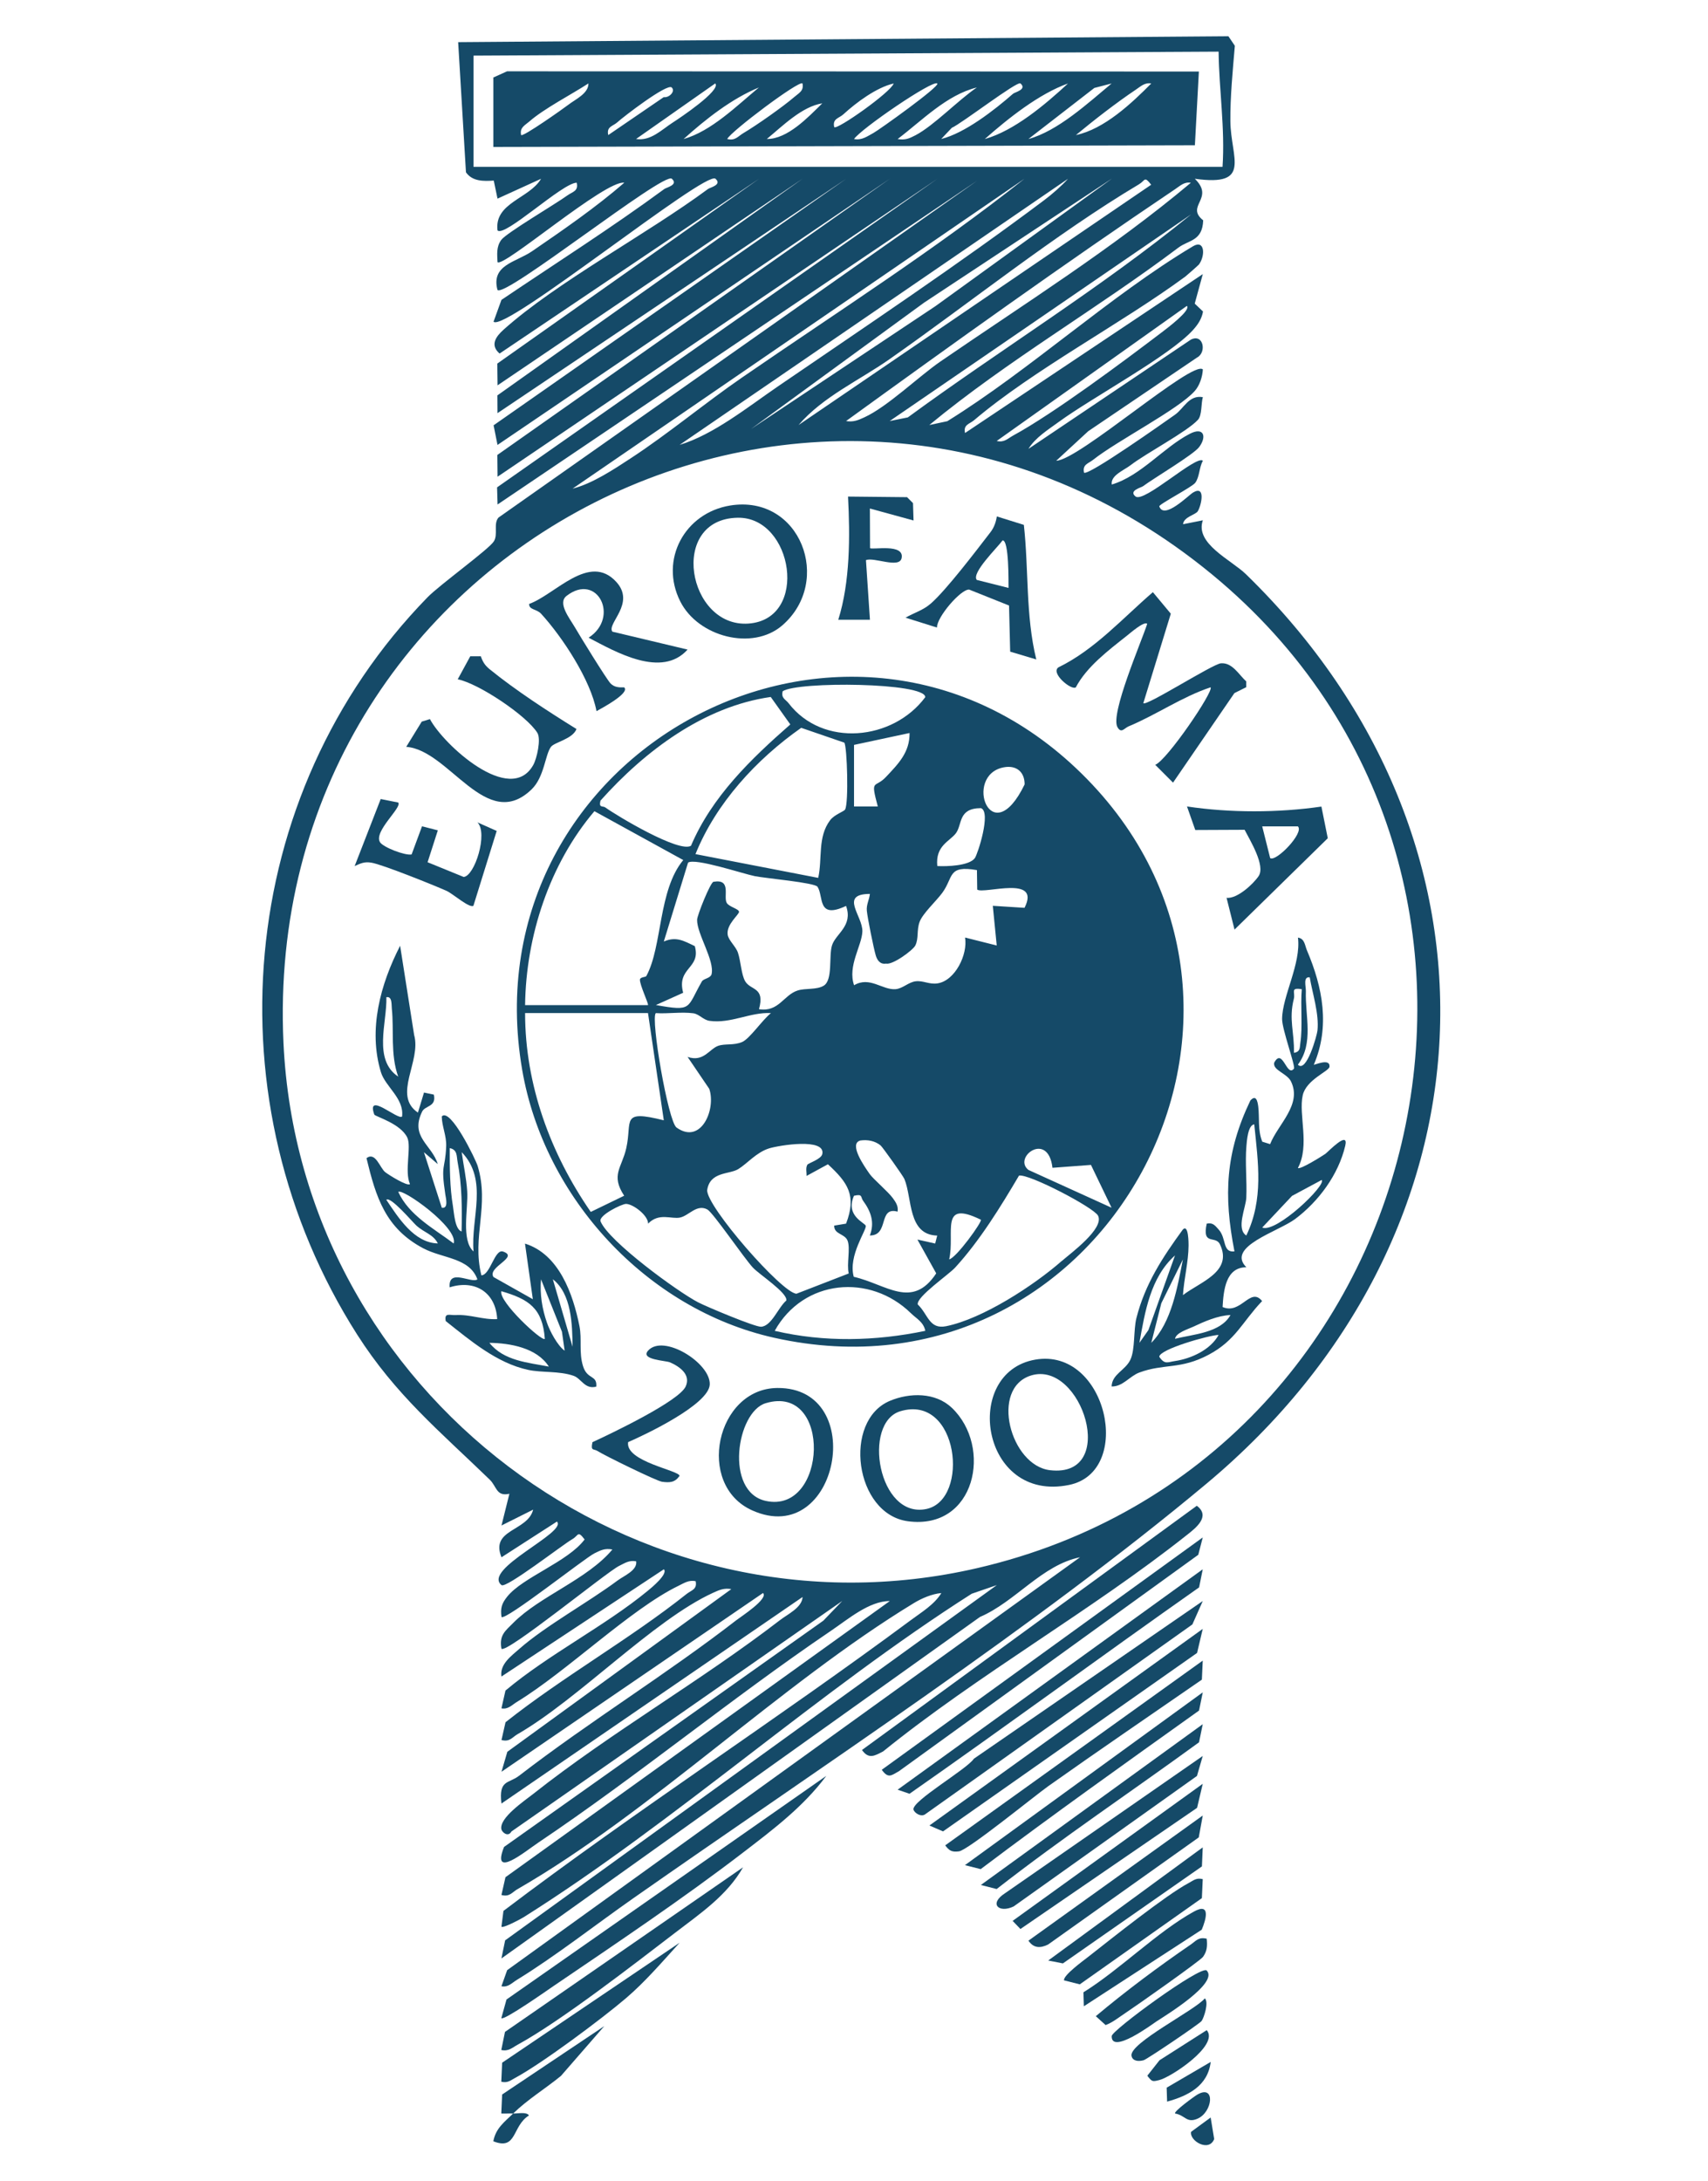 <?xml version="1.0" encoding="UTF-8"?> <svg xmlns="http://www.w3.org/2000/svg" id="Capa_1" version="1.1" viewBox="0 0 313.37 400"><!-- Generator: Adobe Illustrator 29.8.1, SVG Export Plug-In . SVG Version: 2.1.1 Build 2) --><defs><style> .st0 { fill: #154a68; } </style></defs><path class="st0" d="M219.22,32.79c3.74,3.65-1.82,4.94,1.53,7.62-.13,3.84-2.67,3.59-4.54,5-14.94,11.25-31.31,20.65-45.71,32.54l3.3-.7c15.23-9.44,29.88-23.01,45.07-32.08,2.17-1.3,2.31,1.67,1.11,3.33-.1.13-2.19,1.98-2.49,2.21-11.77,8.66-27.81,17.05-38.78,26.36-.83.7-2.01.8-1.65,2.34l43.62-29.14-1.48,5.41,1.52,1.45c-.23,1.34-.94,2.39-1.82,3.37-4.3,4.78-18.56,12.43-24.62,16.86-1.94,1.42-4.32,2.88-5.59,4.96l29.81-20.04c2.28-1.16,2.95,2.36,1.11,3.3l-19.96,13.51-5.86,5.41c4.14-.1,25.04-18.54,26.9-16.75-.07,1.35-.59,2.95-1.49,3.96-3.02,3.4-14.21,9.1-18.66,12.63-.87.69-1.98.83-1.65,2.34.71.69,15-9.44,16.67-10.61s2.58-3.69,5.13-3.23c-.34,1.13-.13,3.31-.9,4.15-2.03,2.21-9.38,6.04-12.41,8.36-1.19.91-3.65,1.84-3.4,3.51,5.34-1.58,9.51-6.83,14.33-9.31,2.55-1.31,3.15.51,1.7,2.44-1.04,1.39-8.24,5.66-10.3,7.18-.36.26-2.69.82-1.37,1.88,1.56,1.25,11.18-7.68,12.36-6.55-.71,1.24-.59,2.94-1.41,4.05-.58.78-6.72,3.95-6.59,4.32.87,2.52,5.35-2.04,6.19-2.54,2.4-1.44,1.5,2.43.87,3.43-.42.67-2.58,1.02-2.7,2.38l3.63-.72c-1.51,4.28,5.19,7.24,7.93,9.91,50.64,49.29,46.48,121.88-7.24,166.75-31.43,26.25-71.1,52.18-105.16,76.03-6.86,4.8-14.4,10.71-21.39,14.99-.91.55-1.6,1.41-2.83,1.17l1.05-2.95,105.11-75.73c-7.02,1.44-11.82,8.14-18.36,10.95l-87.8,62.63.68-3.32,90.21-65.15-4.6,1.58c-27.96,17.78-54.43,41.85-82.22,59.33-.58.37-3.8,2.06-4.07,1.74l.37-2.9c24.35-18.44,50.19-35.12,74.75-53.33,1.94-1.44,4.32-2.86,5.59-4.96-1.7.14-3.62.97-5.06,1.85-24.43,14.84-48.24,38.38-72.72,52.46-.95.54-1.43,1.47-2.93,1.06l.74-3.26,70.52-50.65c-3.81,0-7.64,3.33-10.86,5.5-18.21,12.34-35.35,26.52-53.63,38.8-2.44,1.64-8.7,6.83-6.29.8l58.58-41.5,3.47-3.61-60.7,42.28c-.6,1.1-1.72.15-1.84-.41-.43-2.09,4.21-5.19,5.86-6.5,14.28-11.28,30.81-20.74,45.27-31.87,1.4-1.08,4.04-2.29,4.13-4.23l-55.25,37.88c-.53-4.42,1.28-3.59,3.24-5.1,12.95-9.98,27.02-18.58,39.89-28.55.79-.61,5.92-3.92,4.86-4.96l-47.98,32.78,1.07-3.66,41.1-29.84c-1.32-.22-2.18.14-3.33.67-10.99,5.02-24.67,19.48-35.91,25.95-.95.55-1.43,1.47-2.93,1.06l.74-3.26c10.51-8.33,22.8-15.24,33.23-23.53.87-.69,1.98-.83,1.65-2.34-1.27-.25-2.1.34-3.15.85-8.78,4.26-20.44,15.68-29.65,21.3-.91.55-1.6,1.41-2.83,1.17l.74-3.26c7.87-6.61,18.32-11.88,26.1-18.29.65-.53,3.79-3.1,2.96-3.95l-29.8,19.67c-.34-2.25,1.79-3.76,3.29-5.08,4.81-4.23,12.62-8.51,18.03-12.54,1.17-.87,3.66-1.86,3.4-3.51-1.29-.25-2.09.33-3.15.85-2.25,1.11-20.71,16.18-21.57,15.18-.44-2.49.69-3.25,2.17-4.74,4.85-4.9,13.59-7.96,18.19-13.46-1.4-.26-2.13.13-3.29.7-1.74.85-16.39,12.45-17.06,11.67-.21-1.61.03-2.44,1.03-3.7,2.85-3.58,11.15-6.4,14.22-10.51-1.31-1.72-1.08-.73-2.23-.07-1.88,1.08-12.2,9.12-13.02,8.44-3.58-2.94,12.15-9.66,10.17-11.65l-10.17,6.55c-2.12-5.19,4.8-4.72,5.81-8.74l-5.81,2.91,1.45-5.82c-2.42.55-2.31-1.33-3.6-2.58-9.22-8.93-17.26-15.53-24.34-26.63-27.05-42.47-22.45-98.93,12.92-135.2,2.22-2.28,11.25-8.79,12.17-10.26.81-1.29-.13-3.23.85-4.36l87.81-61.77-87.98,59.37-.09-3.14,80.79-56.59-80.7,54.64-.04-3.99,72.01-50.65-71.98,48.81-.72-3.6,64.7-45.21-63.98,42.98-.02-3.26,56-39.73-55.97,37.89-.05-3.99,48.03-33.89-47.61,32.05c-1.81-1.56-.66-3.13.71-4.36,9.75-8.74,26.33-17.53,37.53-25.82.39-.29,2.64-.76,1.37-1.88-1.82-1.6-38.65,28.24-40.72,26.22l1.45-4c9.97-6.73,20.2-13.22,29.89-20.34.39-.29,2.64-.76,1.37-1.88-1.5-1.32-30.68,21.97-31.99,20.39-1.2-4.6,3.35-5.04,6.36-7.1,5.75-3.94,11.7-8.04,16.91-12.56-3.45-.56-22.27,15.71-23.26,14.56-.06-1.45-.24-2.77.67-4.05s9.95-6.58,12.18-8.2c.9-.65,2.04-.75,1.68-2.31-2.6,0-13.24,10.09-14.53,8.74-.62-5.07,5.84-5.81,7.99-9.46l-7.99,3.64-.69-3.31c-1.81.12-3.91.19-5.1-1.52l-1.43-23.87,141.32-1.08,1.18,1.75c-.38,4.46-.86,9.37-.82,13.83.07,6.79,4.03,12.01-6.48,10.56ZM86.88,10.2v20.4h137.42c.48-7.09-.64-14.06-.72-21.13l-136.7.73ZM187.95,32.79l-82.89,56.82c3.58-.89,7.58-3.54,10.72-5.6,6.83-4.47,13.71-10.2,20.36-14.77,17.37-11.96,35.28-23.35,51.81-36.45ZM195.95,32.79l-71.26,48.8c6.24-1.89,12.48-6.92,18-10.7,15.85-10.84,33.48-22.61,48.85-34.15,1.43-1.07,3.22-2.62,4.41-3.95ZM203.95,32.79l-34.4,22.71-31.76,23.18,33.85-22.54,32.32-23.35ZM146.51,77.95l64.7-44.07c-1.29-1.67-1.06-.78-2.24-.08-15.33,9.13-31,21.74-45.79,32.09-5.57,3.9-12.16,6.83-16.67,12.06ZM218.49,33.52c-1.19-.22-1.96.55-2.85,1.15-20.42,13.73-40.49,28.13-60.41,42.55,1.32.22,2.18-.14,3.33-.67,4.23-1.92,10.01-7.52,13.95-10.23,15.5-10.64,31.56-20.7,45.99-32.81ZM218.49,39.35l-55.26,37.87,3.33-.67c17.17-12.58,35.42-23.73,51.94-37.2ZM182.87,80.87c1.38.34,2.01-.44,3.01-.99,7.54-4.1,20.34-13.66,27.48-19.09.62-.48,5.22-3.9,4.4-4.69l-34.89,24.77ZM222.4,105.37c-70.92-58.41-174.66-5.35-170.39,85.92,3.01,64.2,64.61,110.82,127.35,96.28,83.81-19.43,109.3-127.62,43.04-182.2Z"></path><path class="st0" d="M219.58,276.15c2.61,1.96-.23,4.11-1.87,5.4-17.5,13.86-38.18,25.51-55.68,39.65-1.51.78-2.64,1.52-3.88-.26l61.43-44.79Z"></path><path class="st0" d="M220.67,281.97l-.82,3.17-54.92,39.69c-1.41.79-1.96,1.4-3.15-.26l58.89-42.61Z"></path><path class="st0" d="M151.6,325.69c-4.2,5.65-9.79,9.86-15.35,14.12-10.83,8.31-23.25,16.65-34.59,24.35-1.08.73-9.22,6.47-9.68,5.96l.95-3.42,58.67-41.01Z"></path><path class="st0" d="M220.67,287.8l-.67,3.32c-17.79,12.51-35.3,25.39-53.13,37.85l-2.18-.75,55.98-40.42Z"></path><path class="st0" d="M220.67,293.63l-1.9,4.28-48.94,34.76c-.78.68-2.1-.19-2.23-.81-.33-1.55,9.83-7.41,11.08-9.32l41.99-28.92Z"></path><polygon class="st0" points="220.67 298.73 219.63 303.14 173.02 335.87 170.52 334.79 220.67 298.73"></polygon><path class="st0" d="M220.67,304.56l-.16,3.48c-9.38,6.48-18.84,12.92-28.15,19.51-2.59,1.84-14.77,11.78-16.42,11.98-1.28.16-1.77-.09-2.52-1.1l47.25-33.88Z"></path><path class="st0" d="M136.33,342.45c-2.9,5.13-7.85,8.48-12.41,11.97-7.57,5.79-21.03,16.25-28.93,20.56-1.01.55-1.68,1.28-3.02.98l.68-3.32,43.67-30.18Z"></path><path class="st0" d="M220.67,310.39l-.68,3.32c-13.42,9.58-26.88,19.14-40.06,29.08l-2.89-.73,43.62-31.68Z"></path><path class="st0" d="M220.67,316.21l-.68,3.32c-12.34,9-25.08,17.5-37.13,26.91l-2.9-.74,40.71-29.49Z"></path><path class="st0" d="M220.67,322.04l-1.06,3.66-33.63,23.93c-2.71,1.3-4.61-.47-1.6-2.41l36.3-25.19Z"></path><polygon class="st0" points="220.67 327.14 219.63 331.55 187.22 353.77 185.79 352.28 220.67 327.14"></polygon><path class="st0" d="M124.69,356.29c-3.13,3.44-6.3,7.15-9.84,10.17-4.43,3.78-15.42,11.98-20.32,14.61-.88.47-1.38.99-2.56.71l.16-3.49,32.56-22Z"></path><path class="st0" d="M220.67,332.97l-.73,4-27.65,19.65c-1.4.69-2.64.7-3.6-.71l31.98-22.95Z"></path><polygon class="st0" points="220.67 338.8 220.52 342.29 195.01 360.08 192.32 359.55 220.67 338.8"></polygon><path class="st0" d="M220.67,344.63l-.16,3.48-22.4,15.81-2.89-.73c-.18-.91,3.5-3.58,4.42-4.3,4.25-3.33,14.26-11.33,18.46-13.56.87-.46,1.37-1,2.56-.71Z"></path><path class="st0" d="M220.48,353.9l-21.62,14.04-.08-2.56c6.65-4.13,13.54-11.08,20.22-14.78,3.16-1.76,2.3,1.37,1.48,3.31Z"></path><path class="st0" d="M221.4,355.56c.12,1.27.1,2.23-.68,3.32-.52.73-12.53,9.18-14.36,10.38-1.14.75-2.22,1.65-3.51,2.13l-1.8-1.63c5.55-4.65,11.45-9.05,17.42-13.14.98-.67,1.41-1.43,2.93-1.07Z"></path><path class="st0" d="M94.15,387.61c-.73-.03-1.46.04-2.18,0l.16-3.49,18.74-12.54-7.95,9.13c-2.87,2.35-6.1,4.3-8.77,6.9.84.03,2.47-.36,2.9.36-3.13,1.9-2.16,6.49-6.54,4.73.44-2.38,2.02-3.52,3.64-5.09Z"></path><path class="st0" d="M221.4,361.39c2.2,2.29-7.39,8.14-9.22,9.33-.71.47-8.33,6.14-8.21,2.68.04-1.07,16.43-13.06,17.43-12.02Z"></path><path class="st0" d="M220.46,370.64c-.38.52-10.02,7.03-10.64,7.2-.98.27-2.03.15-2.22-.8-.48-2.32,11.76-8.42,13.45-10.55.78.69-.16,3.57-.59,4.15Z"></path><path class="st0" d="M221.4,372.32c2.37,2.75-6.56,8.63-8.69,9.15-1.3.32-1.33.33-2.21-.79l2.24-2.84,8.66-5.52Z"></path><path class="st0" d="M222.13,378.15c-.52,4.35-4.05,6.18-8,7.28l-.08-2.56,8.08-4.72Z"></path><path class="st0" d="M215.59,387.6c-.26-.37,3.52-3.14,4.14-3.49,3.29-1.86,2.78,3.22,0,4.44-2.04.89-2.23-.61-4.13-.94Z"></path><path class="st0" d="M222.12,388.34l.65,3.95c-.97,2.48-4.58.31-4.24-1.32l3.59-2.63Z"></path><path class="st0" d="M198.39,141.82c44.16,43.32,4.27,117.11-56.4,103.51-23.34-5.23-42.17-25.67-46.19-49.16-10.03-58.57,60.13-96.01,102.59-54.35ZM143.6,126.78c-.33,1.26.52,1.46,1.08,2.18,6.26,8.17,19.15,6.87,25.08-1.1.06-2.7-23.38-2.93-26.16-1.09ZM126.78,155.1c3.84-9.01,10.99-15.91,18.22-22.24l-3.59-5.04c-12.25,1.74-23.06,9.86-31.24,19.01-.34,1.41.39.9.9,1.26,2.17,1.56,13.57,8.39,15.72,7.01ZM155.05,148.46c.68-1.15.38-11.52-.14-12.26l-7.91-2.72c-8.21,5.76-15.62,13.8-19.4,23.16l22.52,4.36c.79-3.55-.15-7.48,2.18-10.57.81-1.07,2.53-1.58,2.75-1.97ZM156.69,136.61v11.29h4.36c-1.4-5.23-.55-3.24,1.49-5.4,2.29-2.43,4.38-4.52,4.34-8.07l-10.19,2.18ZM184.13,140.73c-7.47,1.45-2.29,15.79,3.86,3.13.01-2.34-1.56-3.58-3.86-3.13ZM171.96,158.83c1.71.09,5.86-.02,6.9-1.46.52-.72,3.04-8.47,1.12-9.16-4.23.01-3.39,2.96-4.59,4.59-1.11,1.5-3.81,2.27-3.42,6.03ZM118.59,178.99c2.96-5.46,2.15-15.71,6.77-21.26l-16.3-8.96c-8.23,9.68-12.56,22.9-12.72,35.57h22.54c.2-.15-1.51-3.68-1.47-4.68.02-.49,1.06-.44,1.18-.66ZM149.99,162.63c-.5-.76-9.53-1.55-11.51-1.95-2.33-.48-10.9-3.36-12.24-2.48l-4.45,14.47c2.25-.97,3.64-.14,5.69.85,1.16,4.16-3.38,3.86-2.14,8.55l-5,2.25c6.78,1.21,5.6.6,8.43-4.32.31-.54,1.5-.56,1.77-1.28.65-2.52-2.71-7.47-2.64-10.05.02-.84,2.44-6.85,3-6.95,3.4-.6,1.74,2.75,2.45,3.89.44.71,2.19,1.07,2.24,1.6.05.51-2.37,2.32-2.08,4.22.17,1.06,1.49,2.13,1.88,3.29.53,1.58.61,4,1.33,5.24,1,1.71,3.68,1.03,2.53,5.12,3.63.58,4.52-2.61,7.1-3.43,1.45-.46,3.45-.08,4.78-.88,1.71-1.04.9-5.41,1.52-7.39.68-2.17,3.9-3.55,2.58-7.24-5.36,2.54-4.08-1.75-5.23-3.49ZM179.23,159.57c-5.44-.93-4.23,1.3-6.36,4.19-1.13,1.53-3.58,3.76-4.15,5.31s-.13,3.02-.79,4.34c-.41.82-4.12,3.6-5.38,3.31-1.05.17-1.6-.59-1.87-1.49-.39-1.31-1.52-6.9-1.64-8.2-.11-1.13.45-2.02.56-3.09-5.69.02-1.28,4.05-1.38,6.89-.09,2.61-2.75,6.34-1.52,9.86,2.85-1.7,5.19.9,7.59.72,1.35-.1,2.38-1.3,3.74-1.45s2.45.61,3.96.39c3.23-.47,5.6-5.29,5.07-8.41l5.81,1.46-.72-7.28,5.82.37c3.09-6.11-7.39-2.46-8.68-3.34l-.05-3.58ZM118.88,185.79h-22.54c0,13.15,4.65,25.77,12.05,36.47l6.13-2.97c-2.52-3.82-.43-5.11.38-8.71,1.14-5.04-1.16-7.13,6.89-5.12l-2.9-19.67ZM141.42,185.8c-3.7-.22-7.35,1.97-11.23,1.42-1.16-.16-1.92-1.25-2.99-1.39-2.23-.29-4.63.12-6.88-.03-.98.98,2.26,19.87,3.8,20.98,4.5,3.23,7.29-3.34,6.01-7.09l-3.98-5.86c2.93,1.02,3.99-1.46,5.62-2.03,1.27-.44,2.83-.04,4.39-.7,1.39-.59,3.78-4.14,5.27-5.28ZM161.56,210.06c-1.05-.84-2.38-1.08-3.69-.9-2.24.55.72,4.77,1.71,6.17.65.92,3.36,3.2,4.25,4.43.54.75,1.02,1.46.85,2.45-3.63-.99-1.48,4.4-5.09,4.37.92-2.37.21-4.4-1.24-6.37-.48-.66-.02-1.3-1.67-.91-1.63,3.69,2.01,4.94,2.16,5.5.2.77-3.27,5.49-2.2,9.36,6.01,1.38,10.71,6.06,15.13-.63l-3.45-6.2,3.26.73.37-1.46c-5.44-.14-4.55-6.84-6.02-10.38-.23-.55-4.03-5.89-4.38-6.17ZM148.12,213.61c.16-.29,2.54-1,2.75-1.96.64-3.01-7.93-1.61-9.77-1.04-2.35.74-4.03,2.82-5.67,3.81s-5.17.42-5.68,3.83c-.24,2.91,13.8,18.99,16.39,19.01l9.58-3.71c-.42-1.71.35-4.58-.22-6.03-.52-1.3-2.49-1.12-2.45-2.75l2.18-.36c1.98-5.17.31-7.53-3.33-10.89l-3.92,2.14c.04-.67-.21-1.43.15-2.06ZM193.1,214.17c-.8-6.83-7.34-1.92-4.41.39l15.25,6.93-3.78-7.85-7.07.53ZM194.8,231.27c1.59-1.39,7.86-5.96,6.66-8.32-.76-1.49-12.7-7.73-14.5-7.35-3.36,5.7-7.22,11.97-11.71,16.86-1.22,1.33-7.13,5.37-6.87,6.77,1.92,1.83,2.09,4.62,5.21,3.99,6.69-1.35,16.07-7.45,21.21-11.96ZM118.91,224.4c-.01-1.52-2.73-3.57-4.03-3.61-.79-.02-5.13,2.13-4.69,3.21,1.5,3.67,14.17,12.92,17.91,14.85,1.59.82,10.43,4.53,11.54,4.47,1.93-.11,3.13-3.54,4.63-4.81.26-1.41-4.97-4.78-6.14-6.04-1.66-1.8-7.3-10.08-8.34-10.65-1.94-1.06-3.39,1.12-5,1.47s-3.86-.95-5.87,1.11ZM179.96,223.69c-7.68-3.75-4.7,2.37-5.81,7.27,1.28-.24,6.1-6.9,5.81-7.27ZM167.16,240.87c-7.53-7.39-19.76-6.28-25.02,3.2,9.12,2.13,18.49,1.9,27.63,0-.34-1.64-1.62-2.23-2.61-3.2Z"></path><path class="st0" d="M76.69,204.01l1.1-3.64,1.81.38c.5,2.28-1.58,1.96-2.15,3.11-2.28,4.67,1.8,6.08,2.87,9.63l-2.54-2.18,3.28,10.19c1.25.19.76-1.71.64-2.46-.87-5.76-.02-4.39.16-8.81.08-1.93-.77-3.6-.81-5.48,1.58-1.72,6.24,7.95,6.58,9.06,2.23,7.36-1.09,12.94.69,20.08,1.65-.05,2.42-4.89,3.98-4.36,3.04,1.03-2.97,2.84-1.76,4.67l7.22,4.07-1.44-10.2c6.25,1.95,8.81,9.23,9.99,15.12.49,2.43-.13,4.83.66,7.36s2.61,1.55,2.43,3.75c-2.1.57-2.74-1.5-4.18-1.99-2.68-.92-5.81-.53-8.36-1.09-5.74-1.25-10.58-5.38-15.08-8.94-.3-1.62.72-1.04,1.82-1.1,2.7-.15,4.98.88,7.62.74-.27-4.94-4.11-7.29-8.72-5.83-.29-3.59,3.99-.65,5.09-1.46-1.45-4-6.38-3.81-9.94-5.7-6.93-3.67-8.67-9.33-10.41-16.53,1.67-1.25,2.44,1.79,3.45,2.58.63.49,4.08,2.66,4.53,2.17-1.06-2.33.32-6.88-.51-8.56-1.28-2.59-5.92-3.83-6.04-4.19-1.53-4.34,4.39,1.13,5.1.36.41-3.32-3.07-5.46-3.88-8.12-2.38-7.83-.09-16.15,3.52-23.19l2.57,16.35c1.37,4.85-4.03,11.04.69,14.24ZM73.06,197.45c-1.46-4.07-.75-8.49-1.17-12.47-.08-.76.09-2.3-1-2.1.14,4.67-2.49,11.45,2.17,14.57ZM84.69,225.86c.09-4.25.08-8.55-.73-12.74-.21-1.06.01-2.26-1.44-2.56-.02,3.45.01,7.26.58,10.64.2,1.16.34,4.26,1.59,4.65ZM86.88,229.51c-.53-6.11,2.78-13.07-2.17-18.21.32,2.4.86,4.76,1.01,7.19.2,3.14-1.15,8.99,1.16,11.02ZM83.24,228.05c.89-2.89-9.4-10.18-10.17-9.46,1.99,4.33,6.52,6.71,10.17,9.46ZM76.37,224.74c-.7-.64-4.75-5.43-5.49-4.7,2.18,3.24,5.08,7.9,9.45,8-.85-1.7-2.49-1.95-3.96-3.3ZM103.6,247.72l-.5-3.49-3.84-9.61c-.23,2.75.2,5.41,1.1,7.99.51,1.48,1.93,4.2,3.25,5.11ZM105.05,246.99c-.05-4.06-.16-9.67-3.62-12.38l3.62,12.38ZM99.96,245.54c-.41-5.62-2.93-7.27-7.98-8.74-.56,1.87,7.5,9.34,7.98,8.74ZM100.7,250.63c-2.2-3.46-7.12-4.31-10.91-4.36,2.65,3.33,7.1,3.61,10.91,4.36Z"></path><path class="st0" d="M241.04,195.26c.09.11,3.02-1.29,2.89.37-.07.84-4.28,2.35-4.92,5.26-.79,3.56,1.34,9.16-.88,13.31.37.37,4.37-2.13,5.04-2.59.46-.32,4.36-4.47,3.64-1.46-1.25,5.29-4.87,10.17-9.17,13.4-3.11,2.33-12.75,5.08-8.97,8.86-3.79,0-4.18,4.23-4.36,7.29,3.38,1.48,5.08-3.79,7.25-1.09-3.67,3.86-4.84,7.2-9.8,9.84-5.2,2.77-8.18,1.58-12.73,3.27-1.78.66-3.03,2.61-5.08,2.55.08-2.3,2.54-2.93,3.46-4.94.87-1.9.54-5.41,1.09-7.6,1.58-6.23,4.79-11.13,8.52-16.24,1.07-1.1,1.05,2.64,1.05,2.92-.02,3.05-.84,6.08-1.03,9.11,3.1-2.41,9.22-4.25,6.78-9.33-.8-1.67-3.31.32-2.42-3.78,1.13-.24,1.52.34,2.19,1.08,1.48,1.64.65,4.27,2.9,4.01-2.02-10.3-1.65-18.14,2.92-27.68,1.03-1.12,1.31.09,1.44,1.09.26,2.07-.12,4.34.74,6.47l1.44.45c1.43-3.64,5.89-7.23,3.84-11.48-.72-1.51-3.36-2.04-3.1-3.44,1.56-2.92,2.3,2.75,3.63,1.08.33-.42-2.18-7.18-2.17-9.11.03-4.2,3.51-10.14,2.91-14.93,1.26.2,1.26,1.45,1.65,2.35,2.91,6.82,4.25,13.98,1.26,20.96ZM238.13,195.26c1.58,1.61,3.51-5.43,3.59-6.27.31-3.11-.9-6.69-1.42-9.75-1.26-.18-.69,1.66-.71,2.53-.15,4.57,1.49,9.55-1.46,13.48ZM238.85,181.42c-2.2-.36-1.16.55-1.47,1.77-.96,3.77.12,6.11.02,9.89,1.22-.18,1.05-.97,1.18-1.83.44-2.91,0-6.8.26-9.82ZM228.66,226.59c3.2-6.66,2.18-13.33,1.46-20.39-1.17.12-1.37,3.13-1.44,4.01-.26,3.06.12,6.34-.02,9.46-.08,1.79-1.91,5.69,0,6.92ZM242.49,216.4l-5.44,2.92-5.47,5.81c2.59,1.06,11.89-7.87,10.9-8.73ZM209.05,246.27l1.65-2.34,4.88-13.69c-4.52,4.04-5.52,10.39-6.53,16.03ZM211.23,246.27c3.73-3.77,4.79-10.2,5.8-15.3l-3.96,8.04-1.84,7.26ZM225.76,241.17c-2.35.1-4.8,1.19-6.91,2.18-.95.44-3.08,1.07-3.27,2.18,3.38-.85,8.32-1.07,10.18-4.36ZM223.58,244.82c-1.8.06-10.81,2.61-10.89,4,1.01,1.5,1.54.98,2.93.78,2.95-.44,6.48-2.06,7.96-4.78Z"></path><path class="st0" d="M209.77,128.96c.48.64,12.69-7.17,14.22-7.31,2.1-.19,3.29,2.07,4.66,3.32v1.06s-2.17,1.08-2.17,1.08l-11.26,16.42-3.27-3.27c2.12-.77,10.77-13.48,10.16-14.21-5.28,1.76-9.93,5.03-15.04,7.16-.81.34-1.35,1.38-2.05.14-1.36-2.38,4.42-15.69,5.46-18.94-.57-.55-3.12,1.7-3.78,2.22-3.31,2.62-7.33,5.64-9.32,9.43-.83.6-4.69-2.64-3.19-3.67,6.66-3.24,11.78-9.01,17.33-13.79l3.29,3.95-5.05,16.43Z"></path><path class="st0" d="M133.95,92.71c12.89-2.09,18.93,13.89,9.58,21.98-5.47,4.73-15.46,2.11-18.73-4.41-3.84-7.65.84-16.22,9.16-17.57ZM135.36,94.95c-12.78.21-9.21,20.21,1.97,19.41s8.18-19.58-1.97-19.41Z"></path><path class="st0" d="M88.22,120.36c.34,1.01.75,1.67,1.6,2.36,4.75,3.87,10.77,7.77,15.95,10.98-.72,1.86-4.07,2.41-4.7,3.29-1.06,1.46-1.21,5.51-3.52,7.76-8.31,8.08-15.12-7.23-23.02-7.78l2.85-4.63,1.5-.46c2.45,4.64,14.74,15.97,18.96,8.41.67-1.2,1.46-4.75.75-5.89-1.96-3.16-10.78-9.06-14.61-9.82l2.3-4.22h1.95Z"></path><path class="st0" d="M112.34,115.84l13.81,3.29c-4.74,5.3-13.12.47-18.16-2.18,5.78-3.73,1.6-12.06-4.05-7.66-1.7,1.32.59,4.13,1.55,5.78.9,1.56,5.77,9.46,6.51,10.25.7.74,1.6.77,2.52.74,1.14,1.06-4.29,3.92-5.08,4.36-1.05-5.66-6.22-13.56-10.17-17.87-.81-.88-2.24-.7-2.19-1.79,4.77-1.7,11.05-9.48,16-4.03,3.59,3.95-1.8,7.62-.73,9.11Z"></path><path class="st0" d="M189.94,249.35c13.11-2.28,18.18,20.53,6.21,22.98-16.22,3.33-19.71-20.63-6.21-22.98ZM189.19,252.25c-7.61,2.33-3.82,16.54,3.47,17.38,12.68,1.46,5.82-20.21-3.47-17.38Z"></path><path class="st0" d="M142.63,254.55c16.78-.13,11.25,29.56-4.62,22.45-10.46-4.69-6.59-22.37,4.62-22.45ZM140.48,257.34c-5.36,1.61-7.57,16.25.01,17.92,11.31,2.49,12.23-21.6-.01-17.92Z"></path><path class="st0" d="M174.62,258.17c7.56,7.19,4.36,22.49-8.05,20.82-9.78-1.32-12-18.45-3.28-22.09,3.63-1.51,8.33-1.58,11.33,1.28ZM165.2,258.81c-7.04,2.1-4.08,19.8,4.77,17.93,8.02-1.69,5.93-21.13-4.77-17.93Z"></path><path class="st0" d="M242.44,147.92l1.17,5.81-17.11,16.75-1.46-5.82c1.94.21,4.9-2.52,5.89-4,1.27-1.92-1.59-6.55-2.58-8.48l-9.05.04-1.52-4.32c7.88,1.19,16.78,1.17,24.67.02ZM238.12,151.55h-6.54s1.46,5.82,1.46,5.82c1.06.77,6.31-4.66,5.08-5.82Z"></path><path class="st0" d="M187.85,96.27c.91,8.22.3,16.59,2.28,24.67l-4.79-1.43-.21-8.46-7.31-2.92c-1.51-.13-5.98,5.07-5.91,6.96l-5.77-1.81c1.58-.91,3.23-1.35,4.66-2.61,2.84-2.48,8.39-9.78,10.94-13.09.65-.85.99-1.83,1.15-2.87l4.96,1.55ZM185.04,107.83c-.02-1.02.11-8.77-1.09-8.73-.91,1.28-5.81,6.02-4.73,7.26l5.81,1.46Z"></path><path class="st0" d="M73.06,147.18c.81.85-4.59,5.32-3.33,7.29.6.93,4.61,2.48,5.79,2.23l1.91-5.16,2.9.74-1.88,5.85,6.62,2.7c2.03-.16,4.5-8.03,2.53-10.01l3.53,1.57-4.27,13.72c-.7.52-3.81-2.23-4.91-2.72-2.37-1.06-11.8-4.85-13.81-5.18-1.3-.22-1.96.13-3.07.62l4.78-12.29,3.21.64Z"></path><path class="st0" d="M115.24,264.49c-.54,3.57,9.41,5.17,9.44,6.18-.87,1.24-1.82,1.26-3.21,1.08-.96-.12-10.53-4.8-11.84-5.64-.71-.46-1.3.08-.93-1.62,3.34-1.54,15.89-7.51,17.11-10.23.96-2.14-1.04-3.6-2.88-4.41-.78-.34-5.48-.47-4.05-2.12,2.79-3.21,11.53,2.25,11.34,6.19-.17,3.64-11.64,9.11-14.98,10.56Z"></path><path class="st0" d="M167.59,95.45l-7.99-2.19.03,7.26c.37.37,6.36-.91,5.79,1.84-.41,1.97-5.12-.25-6.54.37l.73,10.93h-5.81c2.18-6.93,2.17-15.32,1.79-22.59l10.83.11,1.09,1.09.1,3.18Z"></path><path class="st0" d="M90.52,14.21l2.51-1.13,126.93.04-.73,13.52-128.71.31v-12.75ZM95.61,24.77c.35.38,7.73-4.84,8.64-5.54,1.31-1.02,3.74-2.07,3.71-3.93-3.13,2.04-8.15,4.62-10.84,6.98-.83.72-1.81,1.11-1.51,2.49ZM116.7,25.49c2.71.41,4.65-1.68,6.77-3.04,1.08-.69,8.9-5.89,7.76-7.15l-14.53,10.19ZM133.42,25.49c1.46.38,1.98-.49,2.94-1.06,2.41-1.42,7.28-4.84,9.37-6.64.84-.73,1.8-1.12,1.5-2.49-.59-.63-13.11,8.78-13.81,10.19ZM163.96,15.31c-3.16.73-6.86,3.49-9.24,5.67-.79.72-2.03.77-1.66,2.34.54.54,10.41-6.44,10.9-8ZM171.96,15.31c-.82-.72-14.04,8.34-15.27,10.19,1.45.27,2.42-.5,3.59-1.13.97-.52,12.24-8.56,11.68-9.05ZM187.22,15.3c-.57-.51-10.92,7.45-12.59,8.14l-1.94,2.05c4.32-1.07,9.72-5.27,13.18-8.3.33-.29,2.62-.78,1.36-1.89ZM195.95,15.31c-5.33,1.9-10.95,6.38-15.27,10.19,5.42-1.53,11.06-6.3,15.27-10.19ZM203.95,15.31l-3.17.82-12.1,9.37c5.41-1.48,10.87-6.53,15.27-10.19ZM211.22,15.31c-1.2-.22-1.96.56-2.85,1.15-3.53,2.36-7.67,5.58-10.97,8.31,5.17-1.07,10.23-5.83,13.82-9.46ZM123.23,16.03c-.89-.74-8.85,5.38-9.97,6.4-.79.72-2.03.77-1.66,2.34l10.17-6.95c1.06.15,2.22-1.15,1.45-1.79ZM139.24,16.04c-5.03,2.07-9.8,5.84-13.82,9.46,5.08-1.43,9.79-6.12,13.82-9.46ZM179.23,16.04c-5.54,1.36-10.03,6.04-14.54,9.46,1.37.23,2.13-.09,3.29-.7,3.37-1.77,7.87-6.48,11.25-8.76ZM150.87,18.95c-3.74.59-7.29,4.16-10.18,6.54,3.8.03,7.56-3.97,10.18-6.54Z"></path></svg> 
